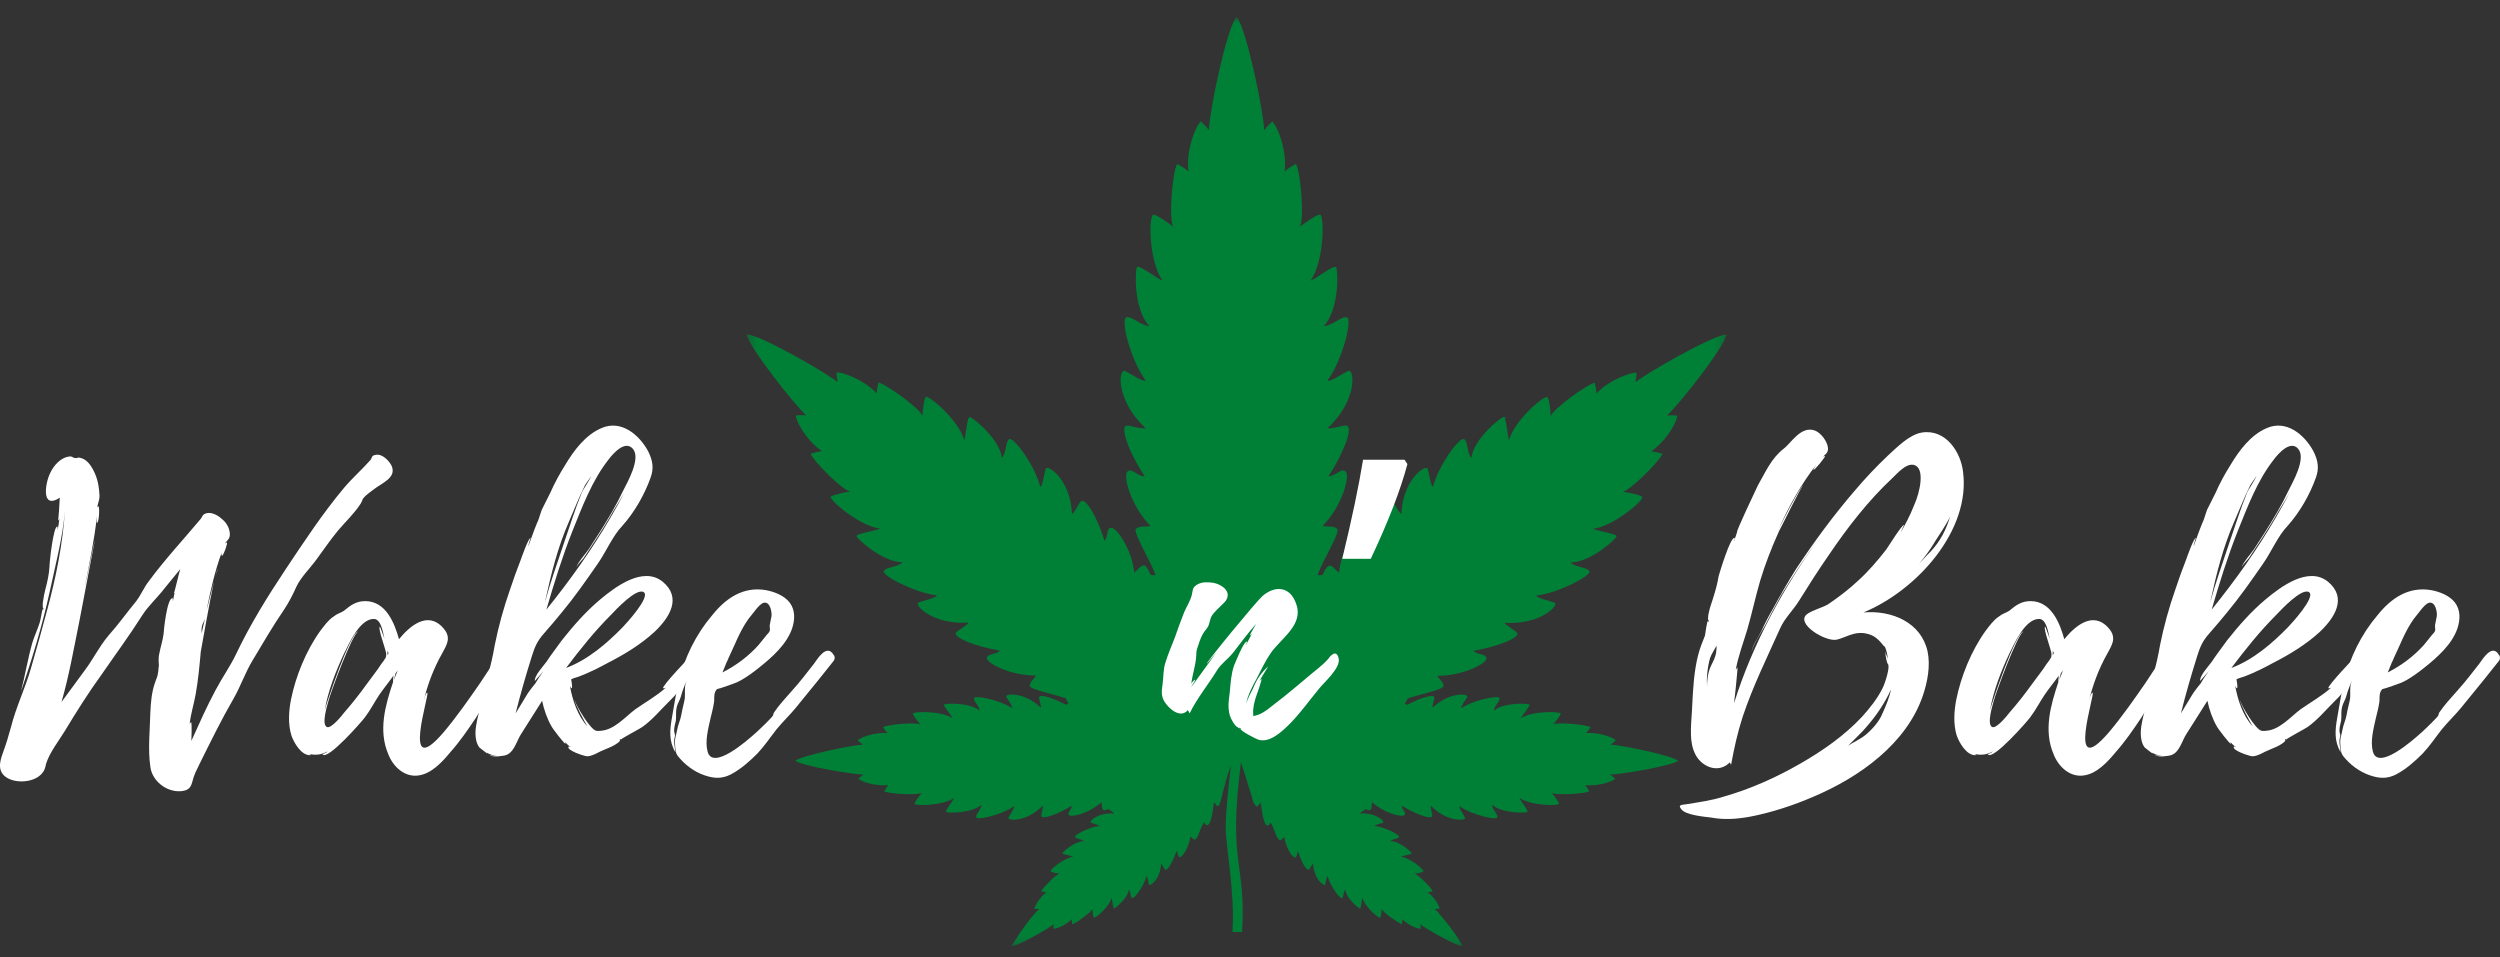 <?xml version="1.0" encoding="UTF-8"?> <svg xmlns="http://www.w3.org/2000/svg" width="269" height="103" viewBox="0 0 269 103" fill="none"><rect x="0" y="0" width="269" height="103" fill="#333333" stroke="none"/><mask id="mask0_0_203" style="mask-type:luminance" maskUnits="userSpaceOnUse" x="79" y="0" width="108" height="103"><path d="M186.667 0.846H79.406V102.592H186.667V0.846Z" fill="white"></path></mask><g mask="url(#mask0_0_203)"><path d="M161.778 44.882C161.257 45.381 162.518 44.882 161.778 44.882V44.882Z" fill="#008037"></path><mask id="mask1_0_203" style="mask-type:luminance" maskUnits="userSpaceOnUse" x="80" y="1" width="106" height="101"><path d="M80.325 1.774H185.783V101.811H80.325V1.774Z" fill="white"></path></mask><g mask="url(#mask1_0_203)"><path d="M179.358 44.715C179.756 44.675 180.154 44.695 180.46 44.715C180.548 45.093 179.492 47.31 177.664 48.569C178.193 48.623 178.464 48.723 178.738 48.803C178.784 48.793 178.83 48.786 178.876 48.776C178.855 48.793 178.837 48.81 178.816 48.827C178.837 48.83 178.855 48.837 178.876 48.84C178.587 49.595 175.372 52.838 174.601 52.901C175.196 53.005 176.323 53.202 176.693 53.446C177.045 53.676 173.721 56.608 171.408 56.902C172.108 57.193 173.996 57.45 173.939 57.717C173.897 57.988 171.165 60.503 168.982 60.523C169.577 61.087 170.767 61.004 171.01 61.465C171.253 61.926 167.75 63.789 165.306 64.083C165.391 64.377 166.781 64.648 167.288 64.858C167.795 65.065 165.788 67.266 161.891 67.012C162.176 67.433 163.144 67.871 163.257 68.124C163.475 68.582 161.493 69.504 158.542 70.028C158.916 70.489 160.018 70.322 159.93 70.886C159.842 71.451 157.285 72.75 154.662 72.707C154.796 73.064 155.345 73.378 155.324 73.819C155.307 74.196 152.877 74.681 151.441 75.155C151.462 75.305 151.286 75.492 151.163 75.696C151.247 75.746 151.321 75.796 151.377 75.86C152.986 75.008 154.229 74.697 154.335 75.011C154.398 75.198 154.092 75.806 154.159 76.14C155.979 74.41 158.064 74.624 157.87 74.991C157.873 74.991 157.877 74.991 157.881 74.991C157.877 74.991 157.87 74.995 157.866 74.995C157.697 75.322 157.155 76 157.243 76.184C158.606 75.305 161.25 74.781 161.338 75.115C161.426 75.452 160.789 75.913 160.743 76.454C161.866 75.556 164.401 75.683 164.556 75.806C164.711 75.913 163.873 76.832 163.651 77.272C164.951 76.454 167.993 76.541 167.926 76.811C167.838 77.085 167.419 77.586 167.112 77.964C167.507 77.67 170.637 77.964 171.144 78.234C171.01 78.401 170.943 78.592 170.658 78.886C172.154 78.759 173.721 79.43 173.851 79.66C173.848 79.664 173.844 79.667 173.841 79.671C173.851 79.674 173.862 79.677 173.872 79.68C173.855 79.684 173.841 79.687 173.823 79.691C173.693 79.827 173.506 79.984 173.302 80.121C174.439 80.181 179.724 81.24 180.559 81.848C180.569 81.851 180.58 81.855 180.594 81.858C180.583 81.861 180.573 81.861 180.559 81.865C179.714 82.449 174.397 83.324 173.235 83.344C173.453 83.491 173.654 83.658 173.784 83.805C173.633 84.016 172.045 84.644 170.549 84.473C170.806 84.757 170.866 84.921 170.975 85.091C170.992 85.101 171.013 85.111 171.031 85.124C171.021 85.121 171.006 85.121 170.992 85.121C170.999 85.128 171.003 85.138 171.01 85.144C170.503 85.418 167.352 85.605 166.957 85.291C167.067 85.425 167.781 86.323 167.725 86.484H167.728C167.725 86.484 167.725 86.484 167.725 86.484C167.637 86.734 164.722 86.691 163.475 85.856C163.697 86.314 164.535 87.302 164.324 87.369C164.327 87.376 164.331 87.379 164.334 87.386C164.327 87.382 164.32 87.379 164.313 87.376C164.014 87.493 161.595 87.506 160.546 86.591C160.567 87.135 161.208 87.616 161.095 87.95C161.007 88.284 158.366 87.676 157.043 86.758C156.933 86.925 157.483 87.656 157.638 87.99C157.793 88.307 155.743 88.514 153.958 86.694C153.895 87.008 154.159 87.656 154.092 87.823C153.979 88.16 152.571 87.74 150.832 86.694C150.786 87.085 151.409 87.479 151.106 87.71C151.11 87.713 151.113 87.716 151.117 87.72C151.113 87.72 151.106 87.716 151.103 87.716C150.712 87.96 148.846 87.426 147.638 86.317C147.571 86.501 147.614 86.748 147.557 86.948C147.561 86.955 147.564 86.961 147.571 86.965C147.564 86.965 147.557 86.961 147.554 86.958C147.469 87.249 147.321 87.219 146.931 87.068C146.821 87.192 146.438 87.362 146.335 87.533C148.064 87.409 149.089 88.404 148.793 88.528C148.797 88.531 148.8 88.534 148.804 88.538C148.797 88.534 148.786 88.534 148.775 88.534C148.508 88.635 147.945 88.735 147.923 88.872C149.047 88.999 150.656 89.854 150.543 90.064C150.434 90.275 149.885 90.231 149.596 90.505C150.61 90.505 151.867 91.677 151.888 91.804C151.909 91.928 151.05 92.055 150.719 92.178C151.754 92.302 153.363 93.665 153.138 93.788C153.141 93.788 153.141 93.791 153.145 93.791C153.141 93.791 153.138 93.791 153.131 93.791C152.948 93.885 152.504 93.962 152.198 94.022C152.55 94.042 154.025 95.528 154.159 95.886C154.148 95.889 154.138 95.892 154.127 95.896C154.131 95.899 154.134 95.902 154.134 95.906C153.941 95.936 153.905 95.989 153.606 96.013C154.444 96.597 154.93 97.602 154.884 97.789C154.754 97.789 154.578 97.813 154.377 97.789C154.955 98.317 157.197 101.143 157.331 101.811C156.624 101.767 153.43 99.927 152.814 99.446C152.856 99.613 152.856 99.78 152.881 99.927C152.705 99.99 151.582 99.633 150.899 98.902C150.899 99.172 150.853 99.299 150.832 99.446C150.825 99.443 150.818 99.439 150.811 99.439V99.446C149.466 98.701 148.712 97.976 148.673 97.789C148.649 98.103 148.606 98.564 148.518 98.731C148.43 98.902 146.842 97.582 146.6 96.597C146.49 96.911 146.469 97.749 146.335 97.749C146.205 97.749 144.86 96.68 144.751 95.719C144.508 96.009 144.596 96.513 144.399 96.64C144.202 96.764 143.121 95.321 142.857 94.272C142.723 94.316 142.66 94.944 142.593 95.174C142.526 95.405 141.357 94.63 141.294 92.933C141.093 93.08 140.938 93.521 140.829 93.581C140.611 93.708 140.082 92.893 139.685 91.614C139.505 91.784 139.589 92.729 138.98 91.978C138.98 91.998 138.98 92.015 138.98 92.035C138.832 91.741 138.308 91.076 138.209 90.064C137.966 90.195 137.773 90.685 137.484 90.154C137.484 90.174 137.484 90.191 137.48 90.211C137.259 89.824 137.04 89.016 136.734 88.514C136.554 88.641 136.621 88.828 136.378 88.828C135.896 88.808 135.72 86.631 135.653 86.36C135.449 86.554 135.326 86.881 135.171 86.751C135.171 86.751 135.171 86.754 135.167 86.758C134.801 86.26 134.868 86.437 134.685 85.659C134.34 84.633 133.914 83.117 133.526 82.032C132.1 93.184 134.083 92.582 133.65 100.281H132.611C132.907 96.139 131.886 90.986 131.886 89.102C131.886 87.292 132.227 84.206 132.449 82.392C131.611 84.47 131.386 86.831 131.005 86.731C130.995 86.741 130.991 86.748 130.981 86.758C130.974 86.741 130.963 86.724 130.956 86.711C130.861 86.651 130.819 86.497 130.629 86.317C130.548 86.647 130.389 88.892 129.844 88.782C129.84 88.792 129.84 88.798 129.837 88.808C129.833 88.798 129.83 88.788 129.826 88.778C129.675 88.742 129.706 88.585 129.551 88.474C129.002 89.329 128.854 90.632 128.393 90.275C128.382 90.295 128.372 90.315 128.361 90.338C128.361 90.308 128.358 90.278 128.358 90.248C128.263 90.164 128.178 90.061 128.073 90.024C127.967 91.126 127.203 92.299 126.897 92.215C126.893 92.225 126.89 92.235 126.886 92.242C126.886 92.232 126.883 92.222 126.883 92.212C126.71 92.148 126.798 91.741 126.597 91.57C126.136 92.87 125.608 93.688 125.386 93.581C125.277 93.521 125.101 93.08 124.925 92.933C124.858 94.65 123.714 95.405 123.626 95.174C123.559 94.944 123.492 94.316 123.362 94.272C123.094 95.321 122.038 96.764 121.819 96.637C121.598 96.513 121.707 95.989 121.464 95.719C121.355 96.66 120.01 97.729 119.879 97.749C119.749 97.749 119.703 96.931 119.615 96.597C119.379 97.559 117.781 98.945 117.686 98.701C117.682 98.704 117.679 98.708 117.675 98.711C117.679 98.704 117.679 98.698 117.679 98.691C117.605 98.501 117.566 98.1 117.545 97.789C117.478 98.127 115.76 99.359 115.387 99.446C115.383 99.436 115.383 99.426 115.38 99.416C115.376 99.419 115.369 99.419 115.362 99.423C115.334 99.089 115.32 99.092 115.32 98.902C114.616 99.633 113.514 99.99 113.338 99.927C113.338 99.8 113.359 99.633 113.401 99.446C112.785 99.927 109.591 101.767 108.887 101.811C108.891 101.797 108.894 101.784 108.898 101.771C108.873 101.784 108.848 101.797 108.82 101.811C108.873 101.74 110.556 98.962 111.838 97.789C111.683 97.809 111.507 97.809 111.38 97.796C111.352 97.803 111.32 97.806 111.288 97.813C111.345 97.519 111.813 96.57 112.609 96.009C112.26 95.986 112.317 95.929 112.014 95.906C112.373 95.341 113.69 94.042 114.021 94.022C113.7 93.962 113.253 93.878 113.066 93.778C113.045 93.785 113.028 93.788 113.007 93.791C113.017 93.781 113.031 93.772 113.042 93.761C112.964 93.608 114.44 92.322 115.496 92.178C115.179 92.058 114.376 91.938 114.33 91.818C114.313 91.821 114.299 91.821 114.285 91.824C114.302 91.811 114.316 91.801 114.334 91.788C114.426 91.607 115.637 90.525 116.619 90.505C116.362 90.261 115.83 90.271 115.683 90.078C115.665 90.081 115.647 90.084 115.626 90.084C115.64 90.074 115.654 90.067 115.668 90.058C115.605 89.834 117.186 88.995 118.295 88.872C118.249 88.748 117.644 88.628 117.408 88.525C117.39 88.531 117.373 88.538 117.344 88.538C117.355 88.528 117.366 88.518 117.383 88.511C117.172 88.384 118.098 87.409 119.879 87.533C119.756 87.352 119.355 87.155 119.274 87.048C118.851 87.215 118.689 87.262 118.598 86.958C118.591 86.961 118.584 86.965 118.58 86.965C118.584 86.961 118.591 86.955 118.594 86.948C118.538 86.748 118.577 86.501 118.513 86.317C117.225 87.502 115.306 87.96 115.049 87.713C115.042 87.716 115.038 87.72 115.031 87.72C115.038 87.716 115.038 87.713 115.042 87.71C114.742 87.479 115.362 87.085 115.32 86.694C113.577 87.74 112.169 88.16 112.06 87.823C111.993 87.656 112.257 87.008 112.19 86.694C110.472 88.451 108.503 88.321 108.503 88.023C108.503 87.89 109.229 86.941 109.105 86.758C107.785 87.68 105.141 88.284 105.053 87.95C104.944 87.616 105.581 87.135 105.606 86.591C104.556 87.506 102.134 87.493 101.835 87.376C101.828 87.379 101.821 87.382 101.814 87.386C101.817 87.379 101.821 87.376 101.828 87.369C101.627 87.275 102.451 86.327 102.673 85.856C101.43 86.694 98.515 86.734 98.423 86.484C98.367 86.323 99.085 85.425 99.194 85.291C98.807 85.599 95.793 85.425 95.18 85.165C95.166 85.165 95.156 85.165 95.142 85.165C95.149 85.161 95.152 85.158 95.159 85.155C95.152 85.151 95.145 85.148 95.142 85.144C95.272 84.957 95.318 84.787 95.603 84.473C94.103 84.644 92.519 84.016 92.364 83.805C92.497 83.658 92.695 83.491 92.916 83.344C91.751 83.324 86.441 82.453 85.589 81.865C85.579 81.861 85.568 81.861 85.558 81.858C85.568 81.855 85.582 81.851 85.593 81.848C86.427 81.24 91.709 80.181 92.85 80.121C92.645 79.984 92.459 79.827 92.328 79.691C92.311 79.687 92.293 79.684 92.276 79.68C92.286 79.677 92.3 79.674 92.311 79.671C92.307 79.667 92.3 79.664 92.3 79.66C92.43 79.43 93.994 78.759 95.494 78.886C95.205 78.592 95.138 78.398 95.008 78.234C95.515 77.964 98.641 77.67 99.039 77.964C98.733 77.586 98.314 77.085 98.222 76.811C98.159 76.541 101.198 76.454 102.497 77.272C102.278 76.832 101.44 75.913 101.595 75.806C101.75 75.683 104.282 75.556 105.405 76.454C105.363 75.913 104.722 75.452 104.81 75.115C104.898 74.781 107.542 75.305 108.908 76.184C108.993 76 108.458 75.325 108.285 74.998C108.282 74.998 108.275 74.995 108.271 74.991C108.275 74.988 108.278 74.988 108.282 74.988C108.091 74.631 110.158 74.397 111.993 76.14C112.052 75.84 111.806 75.315 111.806 75.078C111.806 74.457 114.045 75.475 114.746 75.846C114.802 75.773 114.883 75.726 114.971 75.669C114.848 75.472 114.679 75.288 114.711 75.145C113.278 74.667 110.824 74.176 110.803 73.796C110.781 73.358 111.31 73.044 111.464 72.687C108.841 72.707 106.289 71.431 106.201 70.867C106.109 70.302 107.211 70.469 107.588 70.008C104.613 69.484 102.631 68.562 102.849 68.101C102.962 67.851 103.951 67.413 104.215 66.992C100.317 67.243 98.314 65.045 98.821 64.835C99.324 64.628 100.715 64.354 100.803 64.06C98.377 63.769 94.853 61.906 95.096 61.445C95.318 61.004 96.529 61.067 97.124 60.503C94.941 60.483 92.212 57.968 92.166 57.697C92.1 57.423 93.994 57.173 94.701 56.879C92.409 56.585 89.061 53.656 89.413 53.426C89.765 53.195 90.779 53.008 91.504 52.881C90.733 52.841 87.494 49.595 87.23 48.82C87.561 48.756 87.825 48.609 88.445 48.546C86.614 47.29 85.558 45.072 85.646 44.695C85.663 44.695 85.681 44.692 85.702 44.692C85.698 44.685 85.692 44.678 85.692 44.675C85.698 44.678 85.709 44.685 85.716 44.692C86.015 44.672 86.382 44.655 86.748 44.695C85.491 43.543 80.6 37.387 80.336 35.965C80.35 35.965 80.368 35.968 80.385 35.968C80.382 35.968 80.382 35.965 80.382 35.965C80.385 35.968 80.385 35.968 80.389 35.971C82.03 36.158 88.832 40.059 90.138 41.115C90.05 40.757 90.029 40.383 90.008 40.089C90.403 39.962 92.828 40.737 94.346 42.331C94.346 41.723 94.48 41.472 94.522 41.155C94.54 41.158 94.554 41.165 94.571 41.168C94.571 41.165 94.568 41.161 94.568 41.155C94.575 41.161 94.578 41.168 94.582 41.172C95.525 41.442 99.11 44.06 99.24 44.759C99.303 44.067 99.391 43.082 99.592 42.728C99.789 42.37 103.204 45.219 103.754 47.374C103.983 46.639 104.039 44.795 104.37 44.889C104.37 44.886 104.37 44.886 104.37 44.882C104.37 44.886 104.373 44.889 104.373 44.889C104.778 45.002 107.57 47.25 107.806 49.281C108.338 48.653 108.162 47.521 108.602 47.25C109.042 46.976 111.376 50.096 111.926 52.377C112.214 52.273 112.345 50.934 112.521 50.433C112.697 49.929 115.211 51.605 115.341 55.309C115.76 55.015 116.091 54.053 116.355 53.907C116.816 53.656 117.985 55.413 118.844 58.178C119.281 57.781 119.01 56.685 119.615 56.799V56.795L119.619 56.799C120.232 56.899 121.798 59.154 122.038 61.592C122.39 61.401 122.654 60.857 123.119 60.837C123.291 60.83 123.541 61.258 123.816 61.849C123.964 61.889 124.129 61.922 124.33 61.882C123.89 60.459 121.862 57.276 122.238 56.902C122.612 56.525 123.337 56.755 123.777 56.585C121.686 54.431 120.848 51.291 121.288 50.767C121.731 50.243 122.436 51.311 123.161 51.248C121.288 48.359 120.584 45.994 121.179 45.804C121.51 45.721 122.657 46.181 123.274 46.078C120.041 43.105 120.32 39.588 121.066 39.929C121.066 39.912 121.066 39.896 121.07 39.879C121.077 39.902 121.087 39.922 121.101 39.946C121.731 40.246 122.96 41.108 123.274 40.948C121.661 38.76 120.503 34.265 121.224 34.134C121.224 34.131 121.224 34.124 121.224 34.121C121.224 34.124 121.228 34.128 121.231 34.131C121.844 34.034 122.707 35.023 123.668 35.086C121.95 33.243 122.126 29.014 122.348 28.741C122.566 28.47 124.263 29.829 125.101 30.207C123.569 28.086 123.569 22.939 124.154 23.099C124.154 23.096 124.154 23.093 124.154 23.089C124.157 23.093 124.161 23.096 124.164 23.103C124.682 23.243 125.608 23.921 126.27 24.405C125.717 23.717 126.157 18.48 126.664 17.645C126.671 17.649 126.682 17.652 126.689 17.659C126.689 17.652 126.685 17.649 126.685 17.645C126.692 17.652 126.696 17.659 126.699 17.665C127.02 17.862 127.344 17.976 127.875 18.44C127.59 15.929 128.801 13.31 129.22 13.08L129.231 13.093C129.234 13.08 129.238 13.07 129.242 13.06C129.249 13.08 129.252 13.096 129.259 13.116C129.495 13.344 129.808 13.644 130.079 14.002C130.125 12.054 131.953 3.157 133.055 1.794C133.058 1.801 133.062 1.808 133.065 1.811C133.069 1.798 133.072 1.788 133.076 1.774C133.083 1.801 133.086 1.824 133.093 1.851C134.199 3.374 135.963 12.078 136.026 14.002C136.315 13.624 136.642 13.31 136.885 13.08C137.283 13.31 138.516 15.929 138.23 18.44C138.769 17.969 139.097 17.859 139.42 17.659C139.427 17.645 139.435 17.635 139.442 17.622C139.442 17.632 139.442 17.639 139.442 17.645C139.949 18.48 140.389 23.717 139.839 24.405C140.533 23.911 141.466 23.213 141.977 23.093C141.984 23.086 141.991 23.076 141.998 23.066C141.998 23.076 141.994 23.083 141.994 23.089C142.484 22.856 142.582 28.006 141.005 30.207C141.808 29.856 143.48 28.517 143.748 28.73C143.751 28.727 143.755 28.724 143.758 28.72C143.758 28.724 143.755 28.73 143.751 28.734C143.994 29.038 144.142 33.256 142.438 35.083C143.406 35.043 144.272 34.041 144.885 34.134C144.892 34.131 144.899 34.124 144.906 34.121C144.902 34.128 144.899 34.131 144.899 34.138C145.586 34.278 144.452 38.737 142.836 40.948C143.156 41.108 144.427 40.23 145.047 39.926C145.057 39.912 145.071 39.896 145.082 39.879C145.082 39.889 145.079 39.902 145.079 39.912C145.755 39.645 146.082 43.092 142.836 46.078C143.41 46.178 144.522 45.73 144.892 45.797L144.906 45.784C144.902 45.787 144.902 45.794 144.902 45.797C145.586 45.961 144.712 48.499 142.945 51.248C143.649 51.291 144.378 50.243 144.818 50.767C145.258 51.291 144.42 54.431 142.329 56.585C142.663 56.699 143.146 56.605 143.533 56.715C143.536 56.715 143.536 56.715 143.54 56.712C143.54 56.715 143.54 56.715 143.536 56.719C143.66 56.755 143.776 56.809 143.871 56.902C144.265 57.276 142.22 60.459 141.776 61.882C141.994 61.926 142.17 61.882 142.329 61.842L142.547 61.361C142.593 61.298 142.614 61.254 142.66 61.194C142.66 61.197 142.66 61.201 142.66 61.208C143.184 60.346 143.617 61.388 144.089 61.612C144.322 59.03 145.881 57.306 145.92 57.236V57.253C147.103 55.964 146.864 57.821 147.286 58.198C148.184 55.279 149.388 53.589 149.789 53.917C149.793 53.913 149.793 53.91 149.797 53.907V53.92C150.057 54.107 150.381 55.005 150.786 55.309C150.92 51.599 153.448 49.902 153.613 50.446C153.617 50.443 153.624 50.436 153.631 50.433C153.624 50.44 153.62 50.45 153.617 50.46C153.789 50.981 153.92 52.277 154.201 52.377C154.754 50.096 157.067 46.976 157.528 47.25C157.99 47.521 157.793 48.653 158.321 49.281C158.564 47.21 161.468 44.906 161.778 44.882C162.088 44.862 162.155 46.662 162.373 47.374C162.926 45.219 166.295 42.391 166.517 42.748C166.524 42.741 166.531 42.735 166.538 42.728C166.535 42.741 166.531 42.755 166.528 42.771C166.739 43.142 166.802 44.101 166.869 44.779C167.024 44.067 170.746 41.365 171.584 41.178C171.591 41.168 171.598 41.165 171.605 41.155C171.598 41.175 171.594 41.192 171.591 41.208C171.658 41.509 171.76 41.763 171.76 42.35C173.246 40.794 175.591 40.039 176.066 40.103C176.08 40.099 176.087 40.093 176.098 40.089C176.094 40.093 176.091 40.099 176.084 40.106C176.091 40.106 176.094 40.109 176.098 40.109C176.077 40.383 176.055 40.757 175.967 41.135C177.274 40.079 184.097 36.178 185.717 35.991C185.734 35.981 185.752 35.975 185.77 35.965C185.766 35.971 185.759 35.978 185.756 35.988C185.759 35.988 185.766 35.985 185.77 35.985C185.506 37.428 180.615 43.586 179.358 44.715Z" fill="#008037"></path></g></g><path d="M42.195 50.288C42.15 50.201 42.195 50.245 42.195 50.245C41.966 49.677 41.185 48.805 40.449 48.939C39.9 49.026 40.083 49.243 39.854 49.503C38.931 50.552 37.875 51.467 37.002 52.513C34.703 55.261 32.728 58.267 30.749 61.233C28.774 64.199 26.936 67.165 25.418 70.347C24.774 71.7 23.901 72.919 23.211 74.228C22.246 76.015 21.418 77.892 20.591 79.723C20.591 79.636 20.683 77.628 20.545 77.715C20.454 77.805 20.408 77.849 20.408 77.892C20.5 76.93 20.866 75.755 21.052 74.709C21.327 73.183 21.464 71.657 21.602 70.13C21.693 69.649 22.52 64.897 23.027 62.542C22.707 63.718 22.337 65.378 22.246 65.551C22.661 63.501 23.119 61.453 23.855 59.446C23.809 59.62 23.809 59.793 23.901 59.793C24.038 59.793 24.545 58.401 24.408 58.357L24.225 58.487C24.408 58.093 24.774 58.05 24.728 57.395C24.682 56.788 24.362 56.22 23.855 55.826C23.489 55.478 22.799 55.084 22.246 55.218C21.739 55.348 21.788 55.608 21.602 55.826C19.855 57.92 17.743 60.188 16.042 62.499C15.489 63.197 15.215 63.938 14.662 64.68C13.651 65.899 12.732 67.208 11.673 68.384C10.616 69.649 10.018 70.959 9.053 72.221L6.617 75.538C7.444 72.659 7.951 69.736 8.546 66.814C8.687 66.076 10.201 58.137 10.201 58.137C10.155 58.137 9.236 62.759 9.099 63.24C9.606 60.712 10.155 58.093 10.433 55.522C10.433 55.478 10.387 56.307 10.433 56.263C10.662 56.263 10.754 54.433 10.57 54.476C10.525 54.52 10.479 54.563 10.479 54.607C10.479 54.212 10.708 53.908 10.708 53.341C10.662 52.426 10.525 51.554 10.109 50.726C9.789 50.071 9.328 49.373 8.546 49.243C8.363 49.199 8.317 49.33 8.088 49.286C7.859 49.286 7.814 49.112 7.581 49.112C6.571 49.156 5.789 50.071 5.423 50.856C4.916 51.771 4.317 54.91 6.433 53.558C6.433 53.778 6.296 55.869 6.25 56.003C6.342 55.959 6.342 55.869 6.388 55.782C6.342 56.22 6.296 56.611 6.205 57.005C6.159 56.961 6.25 56.654 6.159 56.654C5.743 56.654 5.328 60.448 5.328 60.929C5.282 61.801 5.099 62.586 4.87 63.457C4.779 63.851 4.687 64.242 4.641 64.636C4.596 64.68 4.55 65.682 4.687 65.421C4.687 65.508 4.641 65.551 4.641 65.638C4.596 65.595 4.596 65.551 4.596 65.508C4.55 65.551 4.317 66.948 4.272 66.991C4.043 67.732 3.722 68.384 3.49 69.125C2.987 70.872 2.708 72.659 2.251 74.402C3.444 70.959 4.55 67.295 5.328 63.765C5.926 60.929 6.754 57.876 6.986 54.954C6.754 58.531 6.018 62.148 5.099 65.551C4.55 67.645 3.951 69.736 3.353 71.83C2.754 73.968 1.744 76.015 1.191 78.196C0.916 79.198 0.687 79.983 0.318 80.988C-0.049 81.99 -0.323 83.079 0.825 83.734C2.018 84.388 4.18 84.128 4.779 82.819C4.87 82.602 4.916 82.381 4.962 82.164C5.377 80.901 6.296 79.766 6.986 78.634C8.226 76.583 9.514 74.532 10.937 72.572C12.408 70.434 13.926 68.384 15.306 66.206C15.947 65.201 16.915 64.329 17.651 63.37L19.397 61.233C19.306 61.453 18.753 63.851 18.707 63.851C18.753 63.851 18.753 63.808 18.799 63.808C18.707 64.069 18.662 64.372 18.616 64.636C18.524 64.636 18.662 64.372 18.57 64.372C17.971 64.286 17.602 67.949 17.602 68.21C17.51 68.908 17.281 69.606 17.144 70.304C17.007 70.872 17.098 71.349 17.098 71.744C17.052 71.657 17.052 72.221 17.007 72.355C16.961 72.832 16.82 73.006 16.683 73.444C16.317 74.445 16.225 75.624 16.179 76.626C16.134 78.547 15.901 80.638 16.179 82.515C16.362 83.998 17.88 85.26 19.489 85.13C20.362 85.043 20.545 84.692 20.728 83.998C20.866 83.386 21.19 82.775 21.51 82.121C22.661 79.809 23.809 77.455 25.098 75.23C25.925 73.791 26.383 72.355 27.21 71.002C28.312 69.168 29.372 67.338 30.566 65.595C31.119 64.766 31.53 63.938 31.9 63.11C32.404 62.061 33.372 61.146 34.059 60.188C34.84 59.142 35.53 58.093 36.403 57.048C37.185 56.133 38.15 55.218 38.794 54.212C39.072 53.778 38.886 53.778 39.301 53.384C39.576 53.124 39.991 52.816 40.357 52.556C41.093 51.988 42.565 51.424 42.195 50.288ZM21.788 67.165C21.739 67.295 21.88 66.991 22.017 66.684C22.017 66.64 22.063 66.597 22.063 66.553C21.925 67.165 21.788 67.645 21.693 68.166C21.693 67.863 21.647 67.599 21.788 67.165ZM23.443 61.276C23.397 61.276 23.302 61.497 23.211 61.931C23.302 61.54 23.443 61.276 23.443 61.276Z" fill="white"></path><path d="M54.518 70.742C54.469 69.78 53.641 70.608 53.367 70.959C52.768 71.787 52.219 72.659 51.666 73.487C50.427 75.274 49.184 77.064 47.758 78.764C43.026 84.302 46.336 74.445 45.966 74.532C45.783 74.576 45.645 75.23 45.6 75.361C45.966 73.791 46.656 71.917 47.529 70.391C48.036 69.432 48.631 68.647 47.712 67.599C46.012 65.638 44.036 67.425 42.931 68.778C42.473 67.121 41.554 64.68 39.301 64.68C38.29 64.68 37.692 65.157 37.002 65.725C36.59 65.986 36.266 66.029 35.9 66.336C35.301 66.727 34.889 67.338 34.474 67.863C32.91 70.044 31.808 72.789 31.301 75.317C31.072 76.54 30.981 77.892 31.347 79.111C31.579 79.809 32.407 81.379 33.463 81.249C33.509 81.249 33.417 81.206 33.28 81.119C33.921 81.292 34.657 81.206 35.209 80.855C35.255 80.945 34.703 81.162 34.703 81.162C35.209 81.903 38.98 77.585 39.255 77.194C39.854 76.409 40.266 75.581 40.818 74.753C41.23 74.142 41.875 73.357 42.336 72.702C42.29 73.006 42.29 73.4 42.29 73.4C41.463 75.885 40.681 78.59 41.783 81.162C42.29 82.471 43.529 83.69 45.093 83.43C46.473 83.213 47.621 81.947 48.448 80.945C49.459 79.809 50.332 78.547 51.205 77.238C51.941 76.059 52.631 74.883 53.23 73.574C53.596 72.746 54.61 71.744 54.518 70.742ZM41.322 71.046C41.093 71.35 40.864 71.657 40.681 71.961L39.484 73.574C38.702 74.666 37.875 75.711 37.002 76.713C36.773 77.021 35.671 78.37 35.209 78.24C34.519 78.023 35.255 75.755 35.347 75.404C35.484 74.796 37.921 68.08 38.565 67.949C37.737 67.906 35.072 75.798 34.935 76.453C35.301 74.315 36.129 72.221 37.047 70.261C37.554 69.259 38.702 66.597 40.22 66.597C41.047 66.597 41.23 68.21 41.368 68.734C41.322 68.647 40.91 67.382 40.864 67.425C40.635 67.599 41.554 70 41.554 70.347C41.554 70.695 41.554 70.695 41.322 71.046ZM42.382 73.183C42.382 73.183 42.519 72.572 42.565 72.442L42.794 72.134L42.382 73.183ZM41.691 70.478V70.044C41.829 70.217 41.829 70.347 41.691 70.478Z" fill="white"></path><path d="M75.48 70.695C75.434 69.91 74.835 70.13 74.42 70.478C74.191 70.695 71.202 73.835 71.343 74.055C71.434 74.055 71.572 74.055 71.663 73.968C70.79 74.796 69.41 75.581 68.353 76.323C67.297 77.108 66.1 78.547 64.628 78.634C64.491 78.634 64.354 78.677 64.171 78.634C63.526 78.547 61.963 75.885 61.826 75.317C61.871 75.755 62.928 77.715 63.206 78.153C62.146 77.021 61.597 75.317 61.319 73.791C61.364 73.925 61.459 74.055 61.505 74.055C61.643 74.011 61.459 73.14 61.459 73.096C61.551 73.006 62.238 72.832 62.424 72.746C63.435 72.355 64.4 71.874 65.364 71.35C67.156 70.434 68.952 69.346 70.42 67.993C72.029 66.467 73.409 64.329 71.297 62.586C69.181 60.886 66.192 63.154 64.582 64.503C63.019 65.812 61.688 67.338 60.446 68.908C59.896 69.693 59.298 70.434 58.791 71.219C58.47 71.657 57.46 72.746 57.551 73.27C57.551 73.27 58.425 72.265 58.47 72.221C58.15 72.659 57.826 73.14 57.551 73.617C57.551 73.574 56.815 74.532 56.724 74.71L55.481 76.757C55.988 74.71 56.587 72.659 57.227 70.608C57.551 69.563 57.826 68.951 58.562 68.123C59.206 67.382 59.85 66.64 60.446 65.899C61.826 64.242 63.069 62.456 64.308 60.669C65.227 59.359 65.917 57.659 66.973 56.567C68.262 55.128 69.364 53.211 70.008 51.38C70.374 50.375 70.237 49.547 69.734 48.545C68.765 46.758 66.836 45.145 64.723 46.06C62.974 46.801 61.734 48.501 60.815 50.028C60.217 50.986 59.664 51.988 59.206 53.037L58.287 54.867C58.15 55.218 58.009 55.782 57.872 56.09C57.872 56.133 57.826 56.176 57.826 56.176C57.46 57.048 57.182 57.877 56.861 58.748C56.815 58.705 57.09 57.877 57.09 57.877C56.861 57.877 56.125 59.971 56.034 60.231C55.618 61.276 55.252 62.325 54.886 63.414C54.196 65.378 53.643 67.382 53.231 69.433C52.861 71.657 52.171 73.835 51.668 76.015C51.481 76.977 51.161 77.936 51.161 78.894C51.161 79.419 51.252 79.983 51.576 80.421C51.668 80.508 52.45 81.119 52.45 81.075C52.45 81.075 52.404 81.032 52.404 80.989C52.633 81.162 53.09 81.292 53.46 81.336C53.136 81.336 52.724 81.292 52.633 81.162C52.953 81.596 54.196 81.292 54.287 81.292C55.344 81.075 55.573 79.679 56.125 78.894L58.333 75.404C58.516 76.323 58.882 77.368 59.343 78.153C59.435 78.37 60.769 80.117 60.861 80.027C60.861 79.983 60.815 79.896 60.815 79.853C60.998 80.07 61.181 80.247 61.41 80.377C61.364 80.421 61.227 80.247 61.181 80.334C60.907 80.725 62.882 81.379 63.206 81.379C63.847 81.336 64.4 80.902 64.998 80.681C65.501 80.464 66.008 80.29 66.47 79.94C67.019 79.506 66.424 79.766 66.79 79.506V79.592C66.927 79.419 68.998 78.327 69.089 78.24C70.146 77.498 70.973 76.496 71.892 75.581C72.674 74.84 73.318 74.011 73.962 73.227C74.652 72.485 75.571 71.874 75.48 70.742V70.695ZM65.501 49.416C65.963 48.805 67.297 47.279 68.125 48.328C68.952 49.373 67.526 51.858 67.019 52.863C66.329 54.343 65.456 55.782 64.582 57.178L63.343 59.099C62.882 59.75 62.287 60.361 62.009 61.016C62.192 60.712 62.562 60.318 62.79 60.057L63.801 58.531C64.582 57.352 65.318 56.176 66.008 54.954C66.378 54.39 66.744 53.735 67.156 53.037C66.699 53.952 66.192 54.824 65.688 55.696C63.664 59.186 61.319 62.456 58.791 65.595C59.618 62.759 60.491 59.927 61.597 57.135C62.653 54.52 63.709 51.684 65.501 49.416ZM60.907 71.874C62.424 69.867 63.987 67.906 65.78 66.119C66.192 65.682 68.491 63.197 69.272 63.718C70.008 64.242 67.389 67.078 67.019 67.469C65.318 69.215 63.252 71.002 60.907 71.874ZM61.181 56.22C61.734 54.954 62.238 53.648 62.882 52.339C62.928 52.165 63.389 51.597 63.618 51.203C63.389 51.771 62.699 52.73 62.607 52.993C61.871 54.78 61.319 56.611 60.678 58.444C59.942 60.625 59.206 62.716 58.608 64.897L58.699 64.55L58.653 64.593C58.653 64.55 58.699 64.55 58.699 64.503C59.298 61.757 60.033 58.835 61.181 56.22ZM57.872 56.09L57.826 56.133C57.872 56.133 57.872 56.09 57.872 56.09Z" fill="white"></path><path d="M89.727 70.478C89.727 70.521 89.727 70.521 89.681 70.478V70.434C88.945 69.259 87.981 70.872 87.569 71.436C86.787 72.442 86.051 73.4 85.224 74.315C84.534 75.1 83.798 75.885 83.249 76.713C83.249 76.8 83.153 77.021 83.153 77.021C82.97 77.281 82.696 77.498 82.467 77.762C82.051 78.153 81.639 78.591 81.178 78.981C80.488 79.592 76.626 83.036 76.122 80.811C75.848 79.723 76.214 78.37 76.443 77.325C76.58 76.757 76.721 76.236 76.812 75.668C76.904 75.231 76.766 74.796 76.995 74.359C77.133 74.098 77.178 74.142 77.502 74.055L78.284 73.791C78.787 73.617 79.294 73.444 79.752 73.183C80.442 72.789 81.087 72.311 81.685 71.831C83.108 70.695 84.625 69.346 85.224 67.646C85.544 66.684 85.59 65.638 84.949 64.81C84.35 64.069 83.34 63.675 82.421 63.501C79.939 63.067 78.052 64.416 76.626 66.206C74.879 68.254 73.64 70.785 73.041 73.357C72.721 74.619 72.538 75.885 72.305 77.194C72.077 78.5 71.939 79.723 72.675 80.945C72.629 80.508 72.538 80.117 72.538 79.723C72.538 79.506 72.629 79.285 72.629 79.112C72.629 79.025 72.538 78.764 72.538 78.634C72.538 78.24 72.629 77.936 72.721 77.542C72.767 77.151 72.721 76.757 72.767 76.366C72.812 75.929 72.996 75.581 73.179 75.187C73.316 74.84 73.365 74.532 73.503 74.185C73.64 73.881 73.731 73.531 73.869 73.183C73.915 72.963 74.143 72.702 74.284 72.442C74.143 72.832 73.869 73.183 73.777 73.531C73.64 74.055 73.731 74.619 73.686 75.144C73.594 75.712 73.411 76.279 73.316 76.887C73.225 77.455 72.95 77.979 72.858 78.547C72.767 79.068 72.584 79.462 72.629 79.983C72.629 80.29 72.675 80.594 72.721 80.855C72.767 81.206 72.996 81.423 73.225 81.686C74.006 82.558 75.066 83.256 76.26 83.56C77.087 83.777 77.823 83.734 78.604 83.343C79.707 82.775 80.671 81.904 81.499 81.075C82.28 80.247 82.879 79.332 83.569 78.457C84.213 77.672 84.995 76.93 85.636 76.146L88.118 73.096L89.544 71.306C89.776 71.046 89.914 70.829 89.727 70.478ZM78.33 70.959C78.376 70.872 78.376 70.829 78.376 70.829C79.062 69.433 79.569 67.95 80.534 66.597L81.361 65.552C81.544 65.334 81.868 64.94 82.189 64.853C82.879 64.723 83.062 65.855 83.016 66.293L82.833 67.208C82.787 67.469 82.879 67.646 82.833 67.863C82.742 68.123 82.513 68.254 82.372 68.474L81.594 69.433C80.534 70.608 79.203 71.613 77.731 72.355C77.96 71.874 78.097 71.393 78.33 70.959Z" fill="white"></path><path d="M144.048 70.872C143.819 69.823 143.175 70.521 142.9 70.915C142.256 71.657 141.245 72.355 140.464 73.049C139.407 73.924 138.347 74.84 137.245 75.668C136.693 76.102 136.003 76.713 135.316 76.93C135.221 76.977 134.901 77.021 134.901 77.064L134.855 77.021C134.855 77.021 134.809 76.323 134.855 76.279C134.901 75.711 135.084 75.144 135.267 74.619C135.316 74.532 135.819 73.049 135.728 73.049L135.499 73.313C135.774 72.789 136.143 72.265 136.464 71.7C135.728 72.355 135.221 73.096 134.855 74.011C134.672 74.445 134.165 75.23 134.073 75.885C134.165 74.927 134.855 73.661 135.175 73.096C135.636 72.178 136.143 71.132 136.738 70.261C137.844 68.691 140.235 67.251 139.499 65.07C138.854 63.023 137.154 62.98 135.819 64.155C135.175 64.723 129.707 71.349 129.845 71.436C129.845 71.436 130.302 70.915 130.901 70.174L128.19 73.924C128.144 73.924 128.647 73.183 128.602 73.14C128.556 73.096 128.235 73.4 128.19 73.574C128.281 72.659 128.602 71.743 128.693 70.828C128.742 70.478 128.693 70.217 128.788 69.867C128.971 69.302 129.154 68.691 129.429 68.21C129.616 67.863 129.982 67.555 130.073 67.208C130.256 66.64 130.211 66.423 130.626 65.942C130.992 65.508 131.545 65.07 131.866 64.68C132.647 63.587 131.316 62.846 130.58 62.716C129.982 62.629 129.383 62.586 128.834 62.889C128.235 63.24 128.373 63.544 128.235 64.025C128.098 64.636 127.637 65.334 127.408 65.899C127.038 66.814 126.718 67.732 126.398 68.647C126.028 69.563 125.662 70.434 125.384 71.349C125.155 72.091 125.2 72.789 125.109 73.487C125.017 74.272 124.88 74.796 125.292 75.494C125.753 76.236 126.993 77.368 127.82 76.409L128.007 76.757C128.788 75.144 129.982 73.704 130.947 72.134C131.362 71.436 132.098 70.959 132.693 70.217C133.52 69.168 134.256 68.123 135.175 67.121C135.038 67.338 134.439 68.34 134.489 68.384C134.58 68.34 134.626 68.253 134.717 68.166L134.073 69.389C134.027 69.346 134.256 69.038 134.165 69.038C133.844 68.951 132.88 71.393 132.784 71.613C132.464 72.572 132.418 73.444 132.327 74.445C132.281 74.927 132.189 75.404 132.189 75.885C132.189 76.366 132.235 76.844 132.464 77.325C132.601 77.585 132.784 77.936 133.017 78.153C133.063 78.153 133.566 78.59 133.337 78.24L133.612 78.5L133.475 78.413C133.429 78.634 135.129 79.505 135.408 79.592C136.693 79.983 138.073 78.59 138.9 77.762C140.002 76.626 140.921 75.317 141.935 74.098C142.485 73.4 144.231 71.917 144.048 70.872Z" fill="white"></path><path d="M151.129 49.467L151.438 49.934C150.696 52.733 149.382 56.13 147.495 60.127H144.425C145.467 55.826 146.213 52.272 146.664 49.467H151.129Z" fill="white"></path><path d="M200.512 65.899C206.304 63.501 212.05 57.048 211.223 50.769C210.994 48.675 209.385 46.147 206.811 46.538C205.431 46.758 204.097 48.151 203.132 49.026C201.893 50.201 200.695 51.467 199.593 52.773C197.294 55.435 195.182 58.314 193.249 61.233C192.376 62.629 191.548 64.069 190.766 65.508C190.309 66.293 189.893 67.078 189.527 67.906C189.203 68.561 188.562 69.432 188.467 70.174C188.608 69.389 189.481 68.123 189.893 67.338C190.446 66.249 191.045 65.157 191.64 64.069C192.928 61.931 194.308 59.84 195.777 57.833C191.872 63.284 188.562 69.302 186.584 75.668L186.767 74.011C186.767 73.881 186.999 71.787 186.953 71.831C186.858 71.917 186.812 72.004 186.767 72.091C186.999 70.695 187.594 69.125 188.01 67.732C188.513 65.986 188.883 64.242 189.39 62.499C189.939 60.669 190.629 58.922 191.411 57.178C191.64 56.788 193.801 52.339 194.03 52.209C193.71 52.339 191.823 56.046 191.365 56.961C192.467 54.52 193.756 52.165 195.411 50.028C195.273 50.245 195.087 50.552 195.136 50.552C195.273 50.595 196.467 49.112 196.375 49.069C196.284 49.069 196.192 49.112 196.146 49.156C196.421 48.849 196.696 48.762 196.696 48.241C196.65 47.543 195.963 46.581 195.273 46.32C193.756 45.796 192.745 47.673 191.918 48.284C190.583 49.33 189.985 50.769 189.157 52.209C188.974 52.599 186.767 57.222 186.908 57.265L186.584 58.224C186.538 58.18 186.721 57.92 186.629 57.876C186.172 57.79 185.02 61.67 184.929 61.974C184.791 62.846 184.563 63.631 184.284 64.503C184.147 64.94 183.964 65.421 183.873 65.899C183.827 65.942 183.689 67.078 183.873 66.64C183.873 66.77 183.827 66.861 183.827 66.948C183.781 66.904 183.781 66.861 183.781 66.814C183.644 66.861 183.503 68.21 183.457 68.384C183.182 69.082 182.908 69.736 182.721 70.478C182.263 72.265 182.172 74.142 182.08 75.972C182.035 77.498 181.665 79.592 182.355 81.032C182.954 82.428 184.837 83.343 186.126 82.034L186.263 82.294C186.584 80.551 186.953 78.851 187.503 77.151C188.608 73.834 190.122 70.785 191.548 67.599C192.009 66.553 192.883 65.725 193.527 64.723C194.583 63.023 195.639 61.363 196.791 59.707C198.766 56.788 201.019 53.865 203.639 51.424C204.146 50.943 205.111 49.811 205.938 50.028C207.177 50.332 206.579 52.993 205.984 54.299L205.938 54.433L205.892 54.476V54.52C205.523 55.478 205.019 56.394 204.512 57.309C204.512 57.265 204.878 56.48 204.878 56.48C204.649 56.437 203.178 58.835 202.949 59.142C202.03 60.318 201.065 61.453 199.96 62.455C198.949 63.414 197.847 64.242 196.696 65.027C196.009 65.421 195.041 65.638 194.446 66.076C193.111 67.078 196.467 69.125 197.664 68.821C198.674 68.561 199.41 67.993 200.558 68.123C201.111 68.21 201.614 68.384 202.03 68.778C202.076 68.778 202.628 69.389 202.766 69.606V69.476C202.995 69.953 203.086 70.434 203.132 70.915C203.086 70.695 202.903 70.391 202.857 70.087C202.857 70.565 203.04 71.393 203.132 71.436C203.41 71.7 202.857 73.444 202.583 74.011C202.03 75.144 201.202 76.192 200.329 77.151C198.446 79.155 196.146 80.768 193.71 82.164C191.136 83.647 188.33 84.913 185.39 85.741C184.147 86.132 182.862 86.306 181.528 86.526C180.975 86.613 180.471 86.569 180.929 87.094C181.39 87.702 183.366 87.879 184.101 87.966C185.482 88.226 186.858 88.139 188.284 87.879C190.583 87.441 192.974 86.656 195.087 85.741C200.146 83.604 205.156 79.983 206.903 74.84C207.406 73.357 207.73 71.613 207.406 70.087C206.72 66.991 203.593 65.638 200.512 65.899ZM202.537 76.8C202.213 77.629 201.431 78.5 200.741 79.068C200.1 79.592 199.41 79.853 198.857 80.247L200.421 78.677C201.569 77.411 202.442 76.236 203.223 74.709L203.456 74.185C203.364 74.927 202.857 76.102 202.537 76.8ZM208.234 58.224C208.695 57.482 209.385 56.524 209.843 55.565C209.385 57.005 208.832 58.18 207.684 59.403C207.269 59.794 206.903 60.231 206.487 60.669C207.132 59.884 207.73 59.099 208.234 58.224ZM184.056 71.744C183.781 72.355 183.644 73.313 183.689 73.968C183.594 73.006 183.735 71.7 184.01 70.785C184.147 70.391 184.471 69.91 184.7 69.476C184.7 69.693 184.7 69.953 184.654 70.217C184.563 70.785 184.284 71.263 184.056 71.744ZM190.538 58.878C190.538 58.791 190.583 58.705 190.629 58.618L190.538 58.878ZM191.273 57.135C191.273 57.092 191.319 57.005 191.365 56.961L191.273 57.135Z" fill="white"></path><path d="M233.704 70.742C233.655 69.78 232.827 70.608 232.553 70.959C231.954 71.787 231.405 72.659 230.852 73.487C229.613 75.274 228.37 77.064 226.944 78.764C222.212 84.302 225.522 74.445 225.152 74.532C224.969 74.576 224.831 75.23 224.786 75.361C225.152 73.791 225.842 71.917 226.715 70.391C227.222 69.432 227.817 68.647 226.898 67.599C225.198 65.638 223.222 67.425 222.117 68.778C221.659 67.121 220.74 64.68 218.487 64.68C217.476 64.68 216.878 65.157 216.188 65.725C215.776 65.986 215.452 66.029 215.086 66.336C214.487 66.727 214.075 67.338 213.66 67.863C212.096 70.044 210.994 72.789 210.487 75.317C210.258 76.54 210.167 77.892 210.533 79.111C210.765 79.809 211.593 81.379 212.649 81.249C212.695 81.249 212.603 81.206 212.466 81.119C213.107 81.292 213.843 81.206 214.395 80.855C214.441 80.945 213.888 81.162 213.888 81.162C214.395 81.903 218.166 77.585 218.441 77.194C219.04 76.409 219.452 75.581 220.004 74.753C220.416 74.142 221.061 73.357 221.522 72.702C221.476 73.006 221.476 73.4 221.476 73.4C220.649 75.885 219.867 78.59 220.969 81.162C221.476 82.471 222.715 83.69 224.279 83.43C225.659 83.213 226.807 81.947 227.634 80.945C228.645 79.809 229.518 78.547 230.391 77.238C231.127 76.059 231.817 74.883 232.415 73.574C232.782 72.746 233.796 71.744 233.704 70.742ZM220.508 71.046C220.279 71.35 220.05 71.657 219.867 71.961L218.67 73.574C217.888 74.666 217.061 75.711 216.188 76.713C215.959 77.021 214.857 78.37 214.395 78.24C213.705 78.023 214.441 75.755 214.533 75.404C214.67 74.796 217.107 68.08 217.751 67.949C216.923 67.906 214.258 75.798 214.121 76.453C214.487 74.315 215.314 72.221 216.233 70.261C216.74 69.259 217.888 66.597 219.406 66.597C220.233 66.597 220.416 68.21 220.554 68.734C220.508 68.647 220.096 67.382 220.05 67.425C219.821 67.599 220.74 70 220.74 70.347C220.74 70.695 220.74 70.695 220.508 71.046ZM221.568 73.183C221.568 73.183 221.705 72.572 221.751 72.442L221.98 72.134L221.568 73.183ZM220.877 70.478V70.044C221.015 70.217 221.015 70.347 220.877 70.478Z" fill="white"></path><path d="M254.666 70.695C254.62 69.91 254.021 70.13 253.606 70.478C253.377 70.695 250.388 73.835 250.528 74.055C250.62 74.055 250.757 74.055 250.849 73.968C249.976 74.796 248.595 75.581 247.539 76.323C246.483 77.108 245.286 78.547 243.814 78.634C243.677 78.634 243.539 78.677 243.356 78.634C242.712 78.547 241.149 75.885 241.011 75.317C241.057 75.755 242.114 77.715 242.392 78.153C241.332 77.021 240.783 75.317 240.504 73.791C240.55 73.925 240.645 74.055 240.691 74.055C240.828 74.011 240.645 73.14 240.645 73.096C240.737 73.006 241.423 72.832 241.61 72.746C242.621 72.355 243.585 71.874 244.55 71.35C246.342 70.434 248.138 69.346 249.606 67.993C251.215 66.467 252.595 64.329 250.483 62.586C248.367 60.886 245.377 63.154 243.768 64.503C242.205 65.812 240.874 67.338 239.631 68.908C239.082 69.693 238.483 70.434 237.976 71.219C237.656 71.657 236.646 72.746 236.737 73.27C236.737 73.27 237.61 72.265 237.656 72.221C237.336 72.659 237.012 73.14 236.737 73.617C236.737 73.574 236.001 74.532 235.91 74.71L234.667 76.757C235.174 74.71 235.772 72.659 236.413 70.608C236.737 69.563 237.012 68.951 237.748 68.123C238.392 67.382 239.036 66.64 239.631 65.899C241.011 64.242 242.254 62.456 243.494 60.669C244.413 59.359 245.103 57.659 246.159 56.567C247.448 55.128 248.55 53.211 249.194 51.38C249.56 50.375 249.423 49.547 248.919 48.545C247.951 46.758 246.022 45.145 243.909 46.06C242.159 46.801 240.92 48.501 240.001 50.028C239.402 50.986 238.85 51.988 238.392 53.037L237.473 54.867C237.336 55.218 237.195 55.782 237.057 56.09C237.057 56.133 237.012 56.176 237.012 56.176C236.646 57.048 236.367 57.877 236.047 58.748C236.001 58.705 236.276 57.877 236.276 57.877C236.047 57.877 235.311 59.971 235.22 60.231C234.804 61.276 234.438 62.325 234.072 63.414C233.382 65.378 232.829 67.382 232.417 69.433C232.047 71.657 231.357 73.835 230.854 76.015C230.667 76.977 230.347 77.936 230.347 78.894C230.347 79.419 230.438 79.983 230.762 80.421C230.854 80.508 231.635 81.119 231.635 81.075C231.635 81.075 231.59 81.032 231.59 80.989C231.818 81.162 232.276 81.292 232.646 81.336C232.322 81.336 231.91 81.292 231.818 81.162C232.139 81.596 233.382 81.292 233.473 81.292C234.529 81.075 234.758 79.679 235.311 78.894L237.519 75.404C237.702 76.323 238.068 77.368 238.529 78.153C238.621 78.37 239.955 80.117 240.047 80.027C240.047 79.983 240.001 79.896 240.001 79.853C240.184 80.07 240.367 80.247 240.596 80.377C240.55 80.421 240.413 80.247 240.367 80.334C240.093 80.725 242.068 81.379 242.392 81.379C243.032 81.336 243.585 80.902 244.184 80.681C244.687 80.464 245.194 80.29 245.656 79.94C246.205 79.506 245.61 79.766 245.976 79.506V79.592C246.113 79.419 248.184 78.327 248.275 78.24C249.331 77.498 250.159 76.496 251.078 75.581C251.859 74.84 252.504 74.011 253.148 73.227C253.838 72.485 254.757 71.874 254.666 70.742V70.695ZM244.687 49.416C245.149 48.805 246.483 47.279 247.31 48.328C248.138 49.373 246.712 51.858 246.205 52.863C245.515 54.343 244.642 55.782 243.768 57.178L242.529 59.099C242.068 59.75 241.473 60.361 241.195 61.016C241.378 60.712 241.747 60.318 241.976 60.057L242.987 58.531C243.768 57.352 244.504 56.176 245.194 54.954C245.564 54.39 245.93 53.735 246.342 53.037C245.884 53.952 245.377 54.824 244.874 55.696C242.849 59.186 240.504 62.456 237.976 65.595C238.804 62.759 239.677 59.927 240.783 57.135C241.839 54.52 242.895 51.684 244.687 49.416ZM240.093 71.874C241.61 69.867 243.173 67.906 244.965 66.119C245.377 65.682 247.677 63.197 248.458 63.718C249.194 64.242 246.574 67.078 246.205 67.469C244.504 69.215 242.437 71.002 240.093 71.874ZM240.367 56.22C240.92 54.954 241.423 53.648 242.068 52.339C242.114 52.165 242.575 51.597 242.804 51.203C242.575 51.771 241.885 52.73 241.793 52.993C241.057 54.78 240.504 56.611 239.864 58.444C239.128 60.625 238.392 62.716 237.793 64.897L237.885 64.55L237.839 64.593C237.839 64.55 237.885 64.55 237.885 64.503C238.483 61.757 239.219 58.835 240.367 56.22ZM237.057 56.09L237.012 56.133C237.057 56.133 237.057 56.09 237.057 56.09Z" fill="white"></path><path d="M268.913 70.478C268.913 70.521 268.913 70.521 268.867 70.478V70.434C268.131 69.259 267.167 70.872 266.755 71.436C265.973 72.442 265.237 73.4 264.41 74.315C263.72 75.1 262.984 75.885 262.434 76.713C262.434 76.8 262.339 77.021 262.339 77.021C262.156 77.281 261.882 77.498 261.653 77.762C261.237 78.153 260.825 78.591 260.364 78.981C259.674 79.592 255.812 83.036 255.308 80.811C255.034 79.723 255.4 78.37 255.629 77.325C255.766 76.757 255.907 76.236 255.998 75.668C256.09 75.231 255.953 74.796 256.181 74.359C256.319 74.098 256.364 74.142 256.688 74.055L257.47 73.791C257.974 73.617 258.481 73.444 258.938 73.183C259.628 72.789 260.273 72.311 260.871 71.831C262.294 70.695 263.811 69.346 264.41 67.646C264.73 66.684 264.776 65.638 264.135 64.81C263.537 64.069 262.526 63.675 261.607 63.501C259.125 63.067 257.238 64.416 255.812 66.206C254.065 68.254 252.826 70.785 252.227 73.357C251.907 74.619 251.724 75.885 251.492 77.194C251.263 78.5 251.125 79.723 251.861 80.945C251.815 80.508 251.724 80.117 251.724 79.723C251.724 79.506 251.815 79.285 251.815 79.112C251.815 79.025 251.724 78.764 251.724 78.634C251.724 78.24 251.815 77.936 251.907 77.542C251.953 77.151 251.907 76.757 251.953 76.366C251.999 75.929 252.182 75.581 252.365 75.187C252.502 74.84 252.551 74.532 252.689 74.185C252.826 73.881 252.917 73.531 253.055 73.183C253.101 72.963 253.329 72.702 253.47 72.442C253.329 72.832 253.055 73.183 252.963 73.531C252.826 74.055 252.917 74.619 252.872 75.144C252.78 75.712 252.597 76.279 252.502 76.887C252.41 77.455 252.136 77.979 252.044 78.547C251.953 79.068 251.77 79.462 251.815 79.983C251.815 80.29 251.861 80.594 251.907 80.855C251.953 81.206 252.182 81.423 252.41 81.686C253.192 82.558 254.252 83.256 255.446 83.56C256.273 83.777 257.009 83.734 257.79 83.343C258.892 82.775 259.857 81.904 260.685 81.075C261.466 80.247 262.065 79.332 262.755 78.457C263.399 77.672 264.181 76.93 264.822 76.146L267.304 73.096L268.73 71.306C268.962 71.046 269.1 70.829 268.913 70.478ZM257.516 70.959C257.562 70.872 257.562 70.829 257.562 70.829C258.248 69.433 258.755 67.95 259.72 66.597L260.547 65.552C260.73 65.334 261.054 64.94 261.375 64.853C262.065 64.723 262.248 65.855 262.202 66.293L262.019 67.208C261.973 67.469 262.065 67.646 262.019 67.863C261.927 68.123 261.699 68.254 261.558 68.474L260.78 69.433C259.72 70.608 258.389 71.613 256.917 72.355C257.146 71.874 257.283 71.393 257.516 70.959Z" fill="white"></path></svg> 